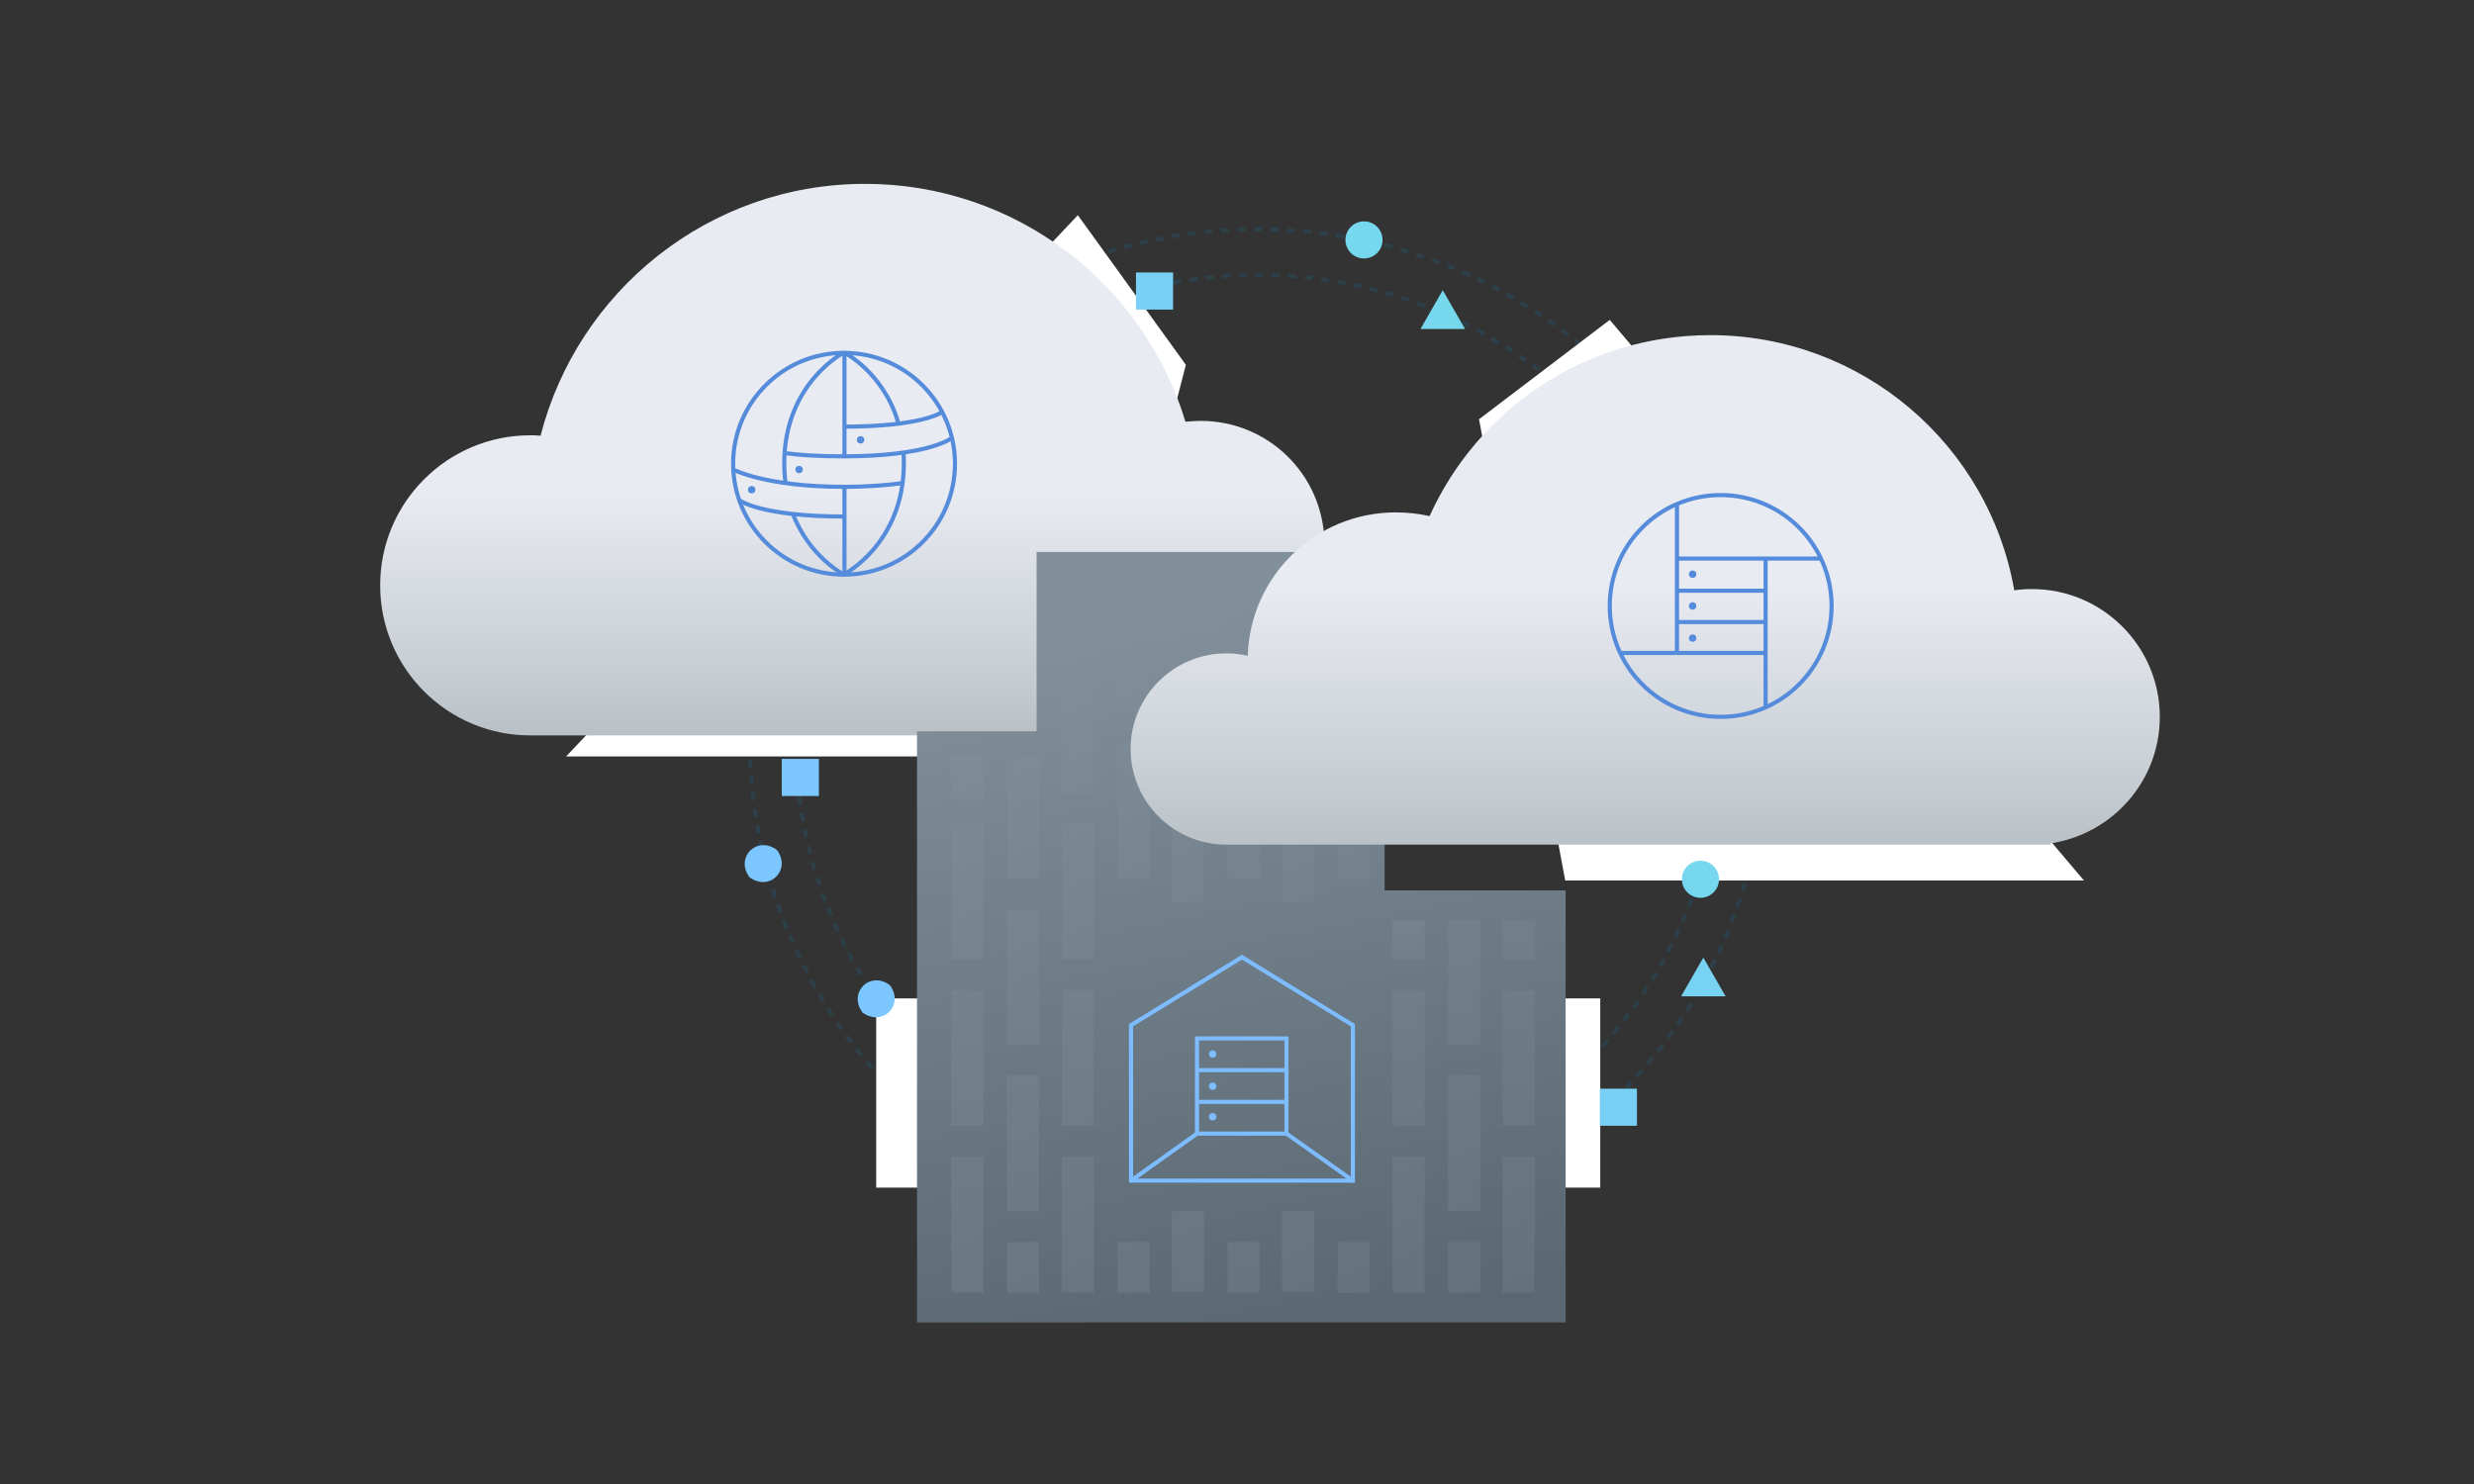 <?xml version="1.0" encoding="utf-8"?>
<!-- Generator: Adobe Illustrator 18.0.0, SVG Export Plug-In . SVG Version: 6.00 Build 0)  -->
<!DOCTYPE svg PUBLIC "-//W3C//DTD SVG 1.1//EN" "http://www.w3.org/Graphics/SVG/1.1/DTD/svg11.dtd">
<svg version="1.1" xmlns="http://www.w3.org/2000/svg" xmlns:xlink="http://www.w3.org/1999/xlink" x="0px" y="0px"
	 viewBox="0 0 600 360" enable-background="new 0 0 600 360" xml:space="preserve">
<rect x="0" y="0" width="600" height="360" fill="#333333" stroke="none"/>
<g id="locked">
	<g>
		
			<circle fill="none" stroke="#2D3F49" stroke-linejoin="round" stroke-miterlimit="10" stroke-dasharray="2,2" cx="305.1" cy="178.9" r="112.2"/>
		
			<circle fill="none" stroke="#2D3F49" stroke-linejoin="round" stroke-miterlimit="10" stroke-dasharray="2,2" cx="305.1" cy="178.9" r="123.3"/>
		<rect x="212.5" y="242.2" fill="#FFFFFF" width="175.6" height="45.9"/>
		<polygon fill="#FFFFFF" points="263.1,183.5 137.3,183.5 261.4,52.2 287.6,88.5 		"/>
		<polygon fill="#FFFFFF" points="379.6,213.6 505.4,213.6 390.4,77.6 358.7,101.7 		"/>
		<linearGradient id="SVGID_1_" gradientUnits="userSpaceOnUse" x1="219.028" y1="176.883" x2="219.028" y2="119.897">
			<stop  offset="0" style="stop-color:#BAC2C8"/>
			<stop  offset="0.384" style="stop-color:#CDD3D9"/>
			<stop  offset="1" style="stop-color:#E8EBF1"/>
		</linearGradient>
		<path fill="url(#SVGID_1_)" d="M345.8,154.8c0-12.1-9.1-22.1-20.9-23.4v-0.2h-3.7c-0.5-16.2-13.7-29.1-30-29.1
			c-1.2,0-2.5,0.1-3.7,0.2c-10.1-33.4-41.1-57.7-77.7-57.7c-37.9,0-69.7,26-78.7,61.1c-0.8-0.1-1.7-0.1-2.5-0.1
			c-20.1,0-36.4,16.3-36.4,36.4c0,20.1,16.3,36.4,36.4,36.4c0.2,0,0.4,0,0.6,0v0h195.7v-0.2C336.7,176.9,345.8,167,345.8,154.8z"/>
		<g>
			<linearGradient id="SVGID_2_" gradientUnits="userSpaceOnUse" x1="276.67" y1="143.182" x2="311.676" y2="323.061">
				<stop  offset="3.553492e-02" style="stop-color:#81909A"/>
				<stop  offset="0.326" style="stop-color:#74838D"/>
				<stop  offset="1" style="stop-color:#5A6872"/>
			</linearGradient>
			<polygon fill="url(#SVGID_2_)" points="222.4,320.8 379.7,320.8 379.7,216 335.8,216 335.8,133.9 251.4,133.9 251.4,177.4 
				222.4,177.4 			"/>
			<linearGradient id="SVGID_3_" gradientUnits="userSpaceOnUse" x1="216.925" y1="154.382" x2="288.015" y2="402.657">
				<stop  offset="3.553492e-02" style="stop-color:#81909A"/>
				<stop  offset="0.326" style="stop-color:#74838D"/>
				<stop  offset="1" style="stop-color:#5A6872"/>
			</linearGradient>
			<rect x="230.7" y="199.9" fill="url(#SVGID_3_)" width="7.8" height="32.9"/>
			<linearGradient id="SVGID_4_" gradientUnits="userSpaceOnUse" x1="224.258" y1="152.282" x2="295.348" y2="400.558">
				<stop  offset="3.553492e-02" style="stop-color:#81909A"/>
				<stop  offset="0.326" style="stop-color:#74838D"/>
				<stop  offset="1" style="stop-color:#5A6872"/>
			</linearGradient>
			<rect x="230.7" y="183.1" fill="url(#SVGID_4_)" width="7.8" height="11.1"/>
			<linearGradient id="SVGID_5_" gradientUnits="userSpaceOnUse" x1="206.252" y1="157.438" x2="277.342" y2="405.714">
				<stop  offset="3.553492e-02" style="stop-color:#81909A"/>
				<stop  offset="0.326" style="stop-color:#74838D"/>
				<stop  offset="1" style="stop-color:#5A6872"/>
			</linearGradient>
			<rect x="230.7" y="240.2" fill="url(#SVGID_5_)" width="7.8" height="32.9"/>
			<linearGradient id="SVGID_6_" gradientUnits="userSpaceOnUse" x1="195.578" y1="160.494" x2="266.668" y2="408.77">
				<stop  offset="3.553492e-02" style="stop-color:#81909A"/>
				<stop  offset="0.326" style="stop-color:#74838D"/>
				<stop  offset="1" style="stop-color:#5A6872"/>
			</linearGradient>
			<rect x="230.7" y="280.6" fill="url(#SVGID_6_)" width="7.8" height="32.9"/>
			<linearGradient id="SVGID_7_" gradientUnits="userSpaceOnUse" x1="234.216" y1="149.431" x2="305.306" y2="397.707">
				<stop  offset="3.553492e-02" style="stop-color:#81909A"/>
				<stop  offset="0.326" style="stop-color:#74838D"/>
				<stop  offset="1" style="stop-color:#5A6872"/>
			</linearGradient>
			<rect x="244.2" y="183.1" fill="url(#SVGID_7_)" width="7.8" height="30.1"/>
			<linearGradient id="SVGID_8_" gradientUnits="userSpaceOnUse" x1="223.915" y1="152.38" x2="295.005" y2="400.656">
				<stop  offset="3.553492e-02" style="stop-color:#81909A"/>
				<stop  offset="0.326" style="stop-color:#74838D"/>
				<stop  offset="1" style="stop-color:#5A6872"/>
			</linearGradient>
			<rect x="244.2" y="220.6" fill="url(#SVGID_8_)" width="7.8" height="32.9"/>
			<linearGradient id="SVGID_9_" gradientUnits="userSpaceOnUse" x1="213.242" y1="155.436" x2="284.331" y2="403.712">
				<stop  offset="3.553492e-02" style="stop-color:#81909A"/>
				<stop  offset="0.326" style="stop-color:#74838D"/>
				<stop  offset="1" style="stop-color:#5A6872"/>
			</linearGradient>
			<rect x="244.2" y="260.9" fill="url(#SVGID_9_)" width="7.8" height="32.9"/>
			<linearGradient id="SVGID_10_" gradientUnits="userSpaceOnUse" x1="205.296" y1="157.711" x2="276.386" y2="405.987">
				<stop  offset="3.553492e-02" style="stop-color:#81909A"/>
				<stop  offset="0.326" style="stop-color:#74838D"/>
				<stop  offset="1" style="stop-color:#5A6872"/>
			</linearGradient>
			<rect x="244.2" y="301.3" fill="url(#SVGID_10_)" width="7.8" height="12.3"/>
			<linearGradient id="SVGID_11_" gradientUnits="userSpaceOnUse" x1="252.305" y1="144.251" x2="323.395" y2="392.527">
				<stop  offset="3.553492e-02" style="stop-color:#81909A"/>
				<stop  offset="0.326" style="stop-color:#74838D"/>
				<stop  offset="1" style="stop-color:#5A6872"/>
			</linearGradient>
			<rect x="257.5" y="159.6" fill="url(#SVGID_11_)" width="7.8" height="32.9"/>
			<linearGradient id="SVGID_12_" gradientUnits="userSpaceOnUse" x1="241.632" y1="147.307" x2="312.722" y2="395.583">
				<stop  offset="3.553492e-02" style="stop-color:#81909A"/>
				<stop  offset="0.326" style="stop-color:#74838D"/>
				<stop  offset="1" style="stop-color:#5A6872"/>
			</linearGradient>
			<rect x="257.5" y="199.9" fill="url(#SVGID_12_)" width="7.8" height="32.9"/>
			<linearGradient id="SVGID_13_" gradientUnits="userSpaceOnUse" x1="230.958" y1="150.363" x2="302.048" y2="398.639">
				<stop  offset="3.553492e-02" style="stop-color:#81909A"/>
				<stop  offset="0.326" style="stop-color:#74838D"/>
				<stop  offset="1" style="stop-color:#5A6872"/>
			</linearGradient>
			<rect x="257.5" y="240.2" fill="url(#SVGID_13_)" width="7.8" height="32.9"/>
			<linearGradient id="SVGID_14_" gradientUnits="userSpaceOnUse" x1="220.285" y1="153.42" x2="291.375" y2="401.695">
				<stop  offset="3.553492e-02" style="stop-color:#81909A"/>
				<stop  offset="0.326" style="stop-color:#74838D"/>
				<stop  offset="1" style="stop-color:#5A6872"/>
			</linearGradient>
			<rect x="257.5" y="280.6" fill="url(#SVGID_14_)" width="7.8" height="32.9"/>
			<linearGradient id="SVGID_15_" gradientUnits="userSpaceOnUse" x1="259.295" y1="142.25" x2="330.385" y2="390.526">
				<stop  offset="3.553492e-02" style="stop-color:#81909A"/>
				<stop  offset="0.326" style="stop-color:#74838D"/>
				<stop  offset="1" style="stop-color:#5A6872"/>
			</linearGradient>
			<rect x="271" y="180.3" fill="url(#SVGID_15_)" width="7.8" height="32.9"/>
			<linearGradient id="SVGID_16_" gradientUnits="userSpaceOnUse" x1="248.622" y1="145.306" x2="319.711" y2="393.582">
				<stop  offset="3.553492e-02" style="stop-color:#81909A"/>
				<stop  offset="0.326" style="stop-color:#74838D"/>
				<stop  offset="1" style="stop-color:#5A6872"/>
			</linearGradient>
			<rect x="271" y="220.6" fill="url(#SVGID_16_)" width="7.8" height="32.9"/>
			<linearGradient id="SVGID_17_" gradientUnits="userSpaceOnUse" x1="237.948" y1="148.362" x2="309.038" y2="396.638">
				<stop  offset="3.553492e-02" style="stop-color:#81909A"/>
				<stop  offset="0.326" style="stop-color:#74838D"/>
				<stop  offset="1" style="stop-color:#5A6872"/>
			</linearGradient>
			<rect x="271" y="260.9" fill="url(#SVGID_17_)" width="7.8" height="32.9"/>
			<linearGradient id="SVGID_18_" gradientUnits="userSpaceOnUse" x1="230.003" y1="150.637" x2="301.092" y2="398.913">
				<stop  offset="3.553492e-02" style="stop-color:#81909A"/>
				<stop  offset="0.326" style="stop-color:#74838D"/>
				<stop  offset="1" style="stop-color:#5A6872"/>
			</linearGradient>
			<rect x="271" y="301.3" fill="url(#SVGID_18_)" width="7.8" height="12.3"/>
			<linearGradient id="SVGID_19_" gradientUnits="userSpaceOnUse" x1="277.012" y1="137.177" x2="348.102" y2="385.453">
				<stop  offset="3.553492e-02" style="stop-color:#81909A"/>
				<stop  offset="0.326" style="stop-color:#74838D"/>
				<stop  offset="1" style="stop-color:#5A6872"/>
			</linearGradient>
			<rect x="284.2" y="159.6" fill="url(#SVGID_19_)" width="7.8" height="32.9"/>
			<linearGradient id="SVGID_20_" gradientUnits="userSpaceOnUse" x1="266.338" y1="140.233" x2="337.428" y2="388.509">
				<stop  offset="3.553492e-02" style="stop-color:#81909A"/>
				<stop  offset="0.326" style="stop-color:#74838D"/>
				<stop  offset="1" style="stop-color:#5A6872"/>
			</linearGradient>
			<rect x="284.2" y="199.9" fill="url(#SVGID_20_)" width="7.8" height="32.9"/>
			<linearGradient id="SVGID_21_" gradientUnits="userSpaceOnUse" x1="255.665" y1="143.289" x2="326.755" y2="391.565">
				<stop  offset="3.553492e-02" style="stop-color:#81909A"/>
				<stop  offset="0.326" style="stop-color:#74838D"/>
				<stop  offset="1" style="stop-color:#5A6872"/>
			</linearGradient>
			<rect x="284.2" y="240.2" fill="url(#SVGID_21_)" width="7.8" height="32.9"/>
			<linearGradient id="SVGID_22_" gradientUnits="userSpaceOnUse" x1="244.992" y1="146.345" x2="316.081" y2="394.621">
				<stop  offset="3.553492e-02" style="stop-color:#81909A"/>
				<stop  offset="0.326" style="stop-color:#74838D"/>
				<stop  offset="1" style="stop-color:#5A6872"/>
			</linearGradient>
			<rect x="284.2" y="280.6" fill="url(#SVGID_22_)" width="7.8" height="32.9"/>
			<linearGradient id="SVGID_23_" gradientUnits="userSpaceOnUse" x1="284.002" y1="135.175" x2="355.091" y2="383.451">
				<stop  offset="3.553492e-02" style="stop-color:#81909A"/>
				<stop  offset="0.326" style="stop-color:#74838D"/>
				<stop  offset="1" style="stop-color:#5A6872"/>
			</linearGradient>
			<rect x="297.7" y="180.3" fill="url(#SVGID_23_)" width="7.8" height="32.9"/>
			<linearGradient id="SVGID_24_" gradientUnits="userSpaceOnUse" x1="273.328" y1="138.232" x2="344.418" y2="386.507">
				<stop  offset="3.553492e-02" style="stop-color:#81909A"/>
				<stop  offset="0.326" style="stop-color:#74838D"/>
				<stop  offset="1" style="stop-color:#5A6872"/>
			</linearGradient>
			<rect x="297.7" y="220.6" fill="url(#SVGID_24_)" width="7.8" height="32.9"/>
			<linearGradient id="SVGID_25_" gradientUnits="userSpaceOnUse" x1="262.655" y1="141.288" x2="333.745" y2="389.563">
				<stop  offset="3.553492e-02" style="stop-color:#81909A"/>
				<stop  offset="0.326" style="stop-color:#74838D"/>
				<stop  offset="1" style="stop-color:#5A6872"/>
			</linearGradient>
			<rect x="297.7" y="260.9" fill="url(#SVGID_25_)" width="7.8" height="32.9"/>
			<linearGradient id="SVGID_26_" gradientUnits="userSpaceOnUse" x1="254.709" y1="143.563" x2="325.799" y2="391.839">
				<stop  offset="3.553492e-02" style="stop-color:#81909A"/>
				<stop  offset="0.326" style="stop-color:#74838D"/>
				<stop  offset="1" style="stop-color:#5A6872"/>
			</linearGradient>
			<rect x="297.7" y="301.3" fill="url(#SVGID_26_)" width="7.8" height="12.3"/>
			<linearGradient id="SVGID_27_" gradientUnits="userSpaceOnUse" x1="301.718" y1="130.102" x2="372.808" y2="378.378">
				<stop  offset="3.553492e-02" style="stop-color:#81909A"/>
				<stop  offset="0.326" style="stop-color:#74838D"/>
				<stop  offset="1" style="stop-color:#5A6872"/>
			</linearGradient>
			<rect x="310.9" y="159.6" fill="url(#SVGID_27_)" width="7.8" height="32.9"/>
			<linearGradient id="SVGID_28_" gradientUnits="userSpaceOnUse" x1="291.045" y1="133.159" x2="362.135" y2="381.434">
				<stop  offset="3.553492e-02" style="stop-color:#81909A"/>
				<stop  offset="0.326" style="stop-color:#74838D"/>
				<stop  offset="1" style="stop-color:#5A6872"/>
			</linearGradient>
			<rect x="310.9" y="199.9" fill="url(#SVGID_28_)" width="7.8" height="32.9"/>
			<linearGradient id="SVGID_29_" gradientUnits="userSpaceOnUse" x1="280.372" y1="136.215" x2="351.461" y2="384.491">
				<stop  offset="3.553492e-02" style="stop-color:#81909A"/>
				<stop  offset="0.326" style="stop-color:#74838D"/>
				<stop  offset="1" style="stop-color:#5A6872"/>
			</linearGradient>
			<rect x="310.9" y="240.2" fill="url(#SVGID_29_)" width="7.8" height="32.9"/>
			<linearGradient id="SVGID_30_" gradientUnits="userSpaceOnUse" x1="269.698" y1="139.271" x2="340.788" y2="387.547">
				<stop  offset="3.553492e-02" style="stop-color:#81909A"/>
				<stop  offset="0.326" style="stop-color:#74838D"/>
				<stop  offset="1" style="stop-color:#5A6872"/>
			</linearGradient>
			<rect x="310.9" y="280.6" fill="url(#SVGID_30_)" width="7.8" height="32.9"/>
			<linearGradient id="SVGID_31_" gradientUnits="userSpaceOnUse" x1="308.708" y1="128.101" x2="379.798" y2="376.377">
				<stop  offset="3.553492e-02" style="stop-color:#81909A"/>
				<stop  offset="0.326" style="stop-color:#74838D"/>
				<stop  offset="1" style="stop-color:#5A6872"/>
			</linearGradient>
			<rect x="324.4" y="180.3" fill="url(#SVGID_31_)" width="7.8" height="32.9"/>
			<linearGradient id="SVGID_32_" gradientUnits="userSpaceOnUse" x1="298.035" y1="131.157" x2="369.125" y2="379.433">
				<stop  offset="3.553492e-02" style="stop-color:#81909A"/>
				<stop  offset="0.326" style="stop-color:#74838D"/>
				<stop  offset="1" style="stop-color:#5A6872"/>
			</linearGradient>
			<rect x="324.4" y="220.6" fill="url(#SVGID_32_)" width="7.8" height="32.9"/>
			<linearGradient id="SVGID_33_" gradientUnits="userSpaceOnUse" x1="287.361" y1="134.213" x2="358.451" y2="382.489">
				<stop  offset="3.553492e-02" style="stop-color:#81909A"/>
				<stop  offset="0.326" style="stop-color:#74838D"/>
				<stop  offset="1" style="stop-color:#5A6872"/>
			</linearGradient>
			<rect x="324.4" y="260.9" fill="url(#SVGID_33_)" width="7.8" height="32.9"/>
			<linearGradient id="SVGID_34_" gradientUnits="userSpaceOnUse" x1="279.416" y1="136.488" x2="350.506" y2="384.764">
				<stop  offset="3.553492e-02" style="stop-color:#81909A"/>
				<stop  offset="0.326" style="stop-color:#74838D"/>
				<stop  offset="1" style="stop-color:#5A6872"/>
			</linearGradient>
			<rect x="324.4" y="301.3" fill="url(#SVGID_34_)" width="7.8" height="12.3"/>
			<linearGradient id="SVGID_35_" gradientUnits="userSpaceOnUse" x1="260.351" y1="141.947" x2="331.441" y2="390.223">
				<stop  offset="3.553492e-02" style="stop-color:#81909A"/>
				<stop  offset="0.326" style="stop-color:#74838D"/>
				<stop  offset="1" style="stop-color:#5A6872"/>
			</linearGradient>
			<rect x="257.5" y="139.5" fill="url(#SVGID_35_)" width="7.8" height="12.2"/>
			<linearGradient id="SVGID_36_" gradientUnits="userSpaceOnUse" x1="270.076" y1="139.163" x2="341.166" y2="387.438">
				<stop  offset="3.553492e-02" style="stop-color:#81909A"/>
				<stop  offset="0.326" style="stop-color:#74838D"/>
				<stop  offset="1" style="stop-color:#5A6872"/>
			</linearGradient>
			<rect x="271" y="139.5" fill="url(#SVGID_36_)" width="7.8" height="32.9"/>
			<linearGradient id="SVGID_37_" gradientUnits="userSpaceOnUse" x1="285.058" y1="134.873" x2="356.148" y2="383.149">
				<stop  offset="3.553492e-02" style="stop-color:#81909A"/>
				<stop  offset="0.326" style="stop-color:#74838D"/>
				<stop  offset="1" style="stop-color:#5A6872"/>
			</linearGradient>
			<rect x="284.2" y="139.5" fill="url(#SVGID_37_)" width="7.8" height="12.2"/>
			<linearGradient id="SVGID_38_" gradientUnits="userSpaceOnUse" x1="294.783" y1="132.088" x2="365.873" y2="380.364">
				<stop  offset="3.553492e-02" style="stop-color:#81909A"/>
				<stop  offset="0.326" style="stop-color:#74838D"/>
				<stop  offset="1" style="stop-color:#5A6872"/>
			</linearGradient>
			<rect x="297.7" y="139.5" fill="url(#SVGID_38_)" width="7.8" height="32.9"/>
			<linearGradient id="SVGID_39_" gradientUnits="userSpaceOnUse" x1="309.764" y1="127.799" x2="380.854" y2="376.074">
				<stop  offset="3.553492e-02" style="stop-color:#81909A"/>
				<stop  offset="0.326" style="stop-color:#74838D"/>
				<stop  offset="1" style="stop-color:#5A6872"/>
			</linearGradient>
			<rect x="310.9" y="139.5" fill="url(#SVGID_39_)" width="7.8" height="12.2"/>
			<linearGradient id="SVGID_40_" gradientUnits="userSpaceOnUse" x1="319.489" y1="125.014" x2="390.579" y2="373.29">
				<stop  offset="3.553492e-02" style="stop-color:#81909A"/>
				<stop  offset="0.326" style="stop-color:#74838D"/>
				<stop  offset="1" style="stop-color:#5A6872"/>
			</linearGradient>
			<rect x="324.4" y="139.5" fill="url(#SVGID_40_)" width="7.8" height="32.9"/>
			<linearGradient id="SVGID_41_" gradientUnits="userSpaceOnUse" x1="332.956" y1="197.865" x2="356.727" y2="280.883">
				<stop  offset="3.553492e-02" style="stop-color:#81909A"/>
				<stop  offset="0.326" style="stop-color:#74838D"/>
				<stop  offset="1" style="stop-color:#5A6872"/>
			</linearGradient>
			<rect x="337.7" y="223.3" fill="url(#SVGID_41_)" width="7.8" height="9.5"/>
			<linearGradient id="SVGID_42_" gradientUnits="userSpaceOnUse" x1="305.078" y1="129.14" x2="376.168" y2="377.416">
				<stop  offset="3.553492e-02" style="stop-color:#81909A"/>
				<stop  offset="0.326" style="stop-color:#74838D"/>
				<stop  offset="1" style="stop-color:#5A6872"/>
			</linearGradient>
			<rect x="337.7" y="240.2" fill="url(#SVGID_42_)" width="7.8" height="32.9"/>
			<linearGradient id="SVGID_43_" gradientUnits="userSpaceOnUse" x1="294.405" y1="132.197" x2="365.495" y2="380.472">
				<stop  offset="3.553492e-02" style="stop-color:#81909A"/>
				<stop  offset="0.326" style="stop-color:#74838D"/>
				<stop  offset="1" style="stop-color:#5A6872"/>
			</linearGradient>
			<rect x="337.7" y="280.6" fill="url(#SVGID_43_)" width="7.8" height="32.9"/>
			<linearGradient id="SVGID_44_" gradientUnits="userSpaceOnUse" x1="325.221" y1="134.092" x2="390.861" y2="363.331">
				<stop  offset="3.553492e-02" style="stop-color:#81909A"/>
				<stop  offset="0.326" style="stop-color:#74838D"/>
				<stop  offset="1" style="stop-color:#5A6872"/>
			</linearGradient>
			<rect x="351.2" y="223.3" fill="url(#SVGID_44_)" width="7.8" height="30.2"/>
			<linearGradient id="SVGID_45_" gradientUnits="userSpaceOnUse" x1="312.068" y1="127.139" x2="383.158" y2="375.415">
				<stop  offset="3.553492e-02" style="stop-color:#81909A"/>
				<stop  offset="0.326" style="stop-color:#74838D"/>
				<stop  offset="1" style="stop-color:#5A6872"/>
			</linearGradient>
			<rect x="351.2" y="260.9" fill="url(#SVGID_45_)" width="7.8" height="32.9"/>
			<linearGradient id="SVGID_46_" gradientUnits="userSpaceOnUse" x1="304.122" y1="129.414" x2="375.212" y2="377.69">
				<stop  offset="3.553492e-02" style="stop-color:#81909A"/>
				<stop  offset="0.326" style="stop-color:#74838D"/>
				<stop  offset="1" style="stop-color:#5A6872"/>
			</linearGradient>
			<rect x="351.2" y="301.3" fill="url(#SVGID_46_)" width="7.8" height="12.3"/>
			<linearGradient id="SVGID_47_" gradientUnits="userSpaceOnUse" x1="335.931" y1="114.894" x2="410.152" y2="374.104">
				<stop  offset="3.553492e-02" style="stop-color:#81909A"/>
				<stop  offset="0.326" style="stop-color:#74838D"/>
				<stop  offset="1" style="stop-color:#5A6872"/>
			</linearGradient>
			<rect x="364.4" y="223.3" fill="url(#SVGID_47_)" width="7.8" height="9.5"/>
			<linearGradient id="SVGID_48_" gradientUnits="userSpaceOnUse" x1="329.785" y1="122.066" x2="400.875" y2="370.342">
				<stop  offset="3.553492e-02" style="stop-color:#81909A"/>
				<stop  offset="0.326" style="stop-color:#74838D"/>
				<stop  offset="1" style="stop-color:#5A6872"/>
			</linearGradient>
			<rect x="364.4" y="240.2" fill="url(#SVGID_48_)" width="7.8" height="32.9"/>
			<linearGradient id="SVGID_49_" gradientUnits="userSpaceOnUse" x1="319.111" y1="125.122" x2="390.201" y2="373.398">
				<stop  offset="3.553492e-02" style="stop-color:#81909A"/>
				<stop  offset="0.326" style="stop-color:#74838D"/>
				<stop  offset="1" style="stop-color:#5A6872"/>
			</linearGradient>
			<rect x="364.4" y="280.6" fill="url(#SVGID_49_)" width="7.8" height="32.9"/>
			<linearGradient id="SVGID_50_" gradientUnits="userSpaceOnUse" x1="279.442" y1="142.642" x2="314.449" y2="322.521">
				<stop  offset="3.553492e-02" style="stop-color:#81909A"/>
				<stop  offset="0.326" style="stop-color:#74838D"/>
				<stop  offset="1" style="stop-color:#5A6872"/>
			</linearGradient>
			<rect x="267.3" y="219" fill="url(#SVGID_50_)" width="68.5" height="74.8"/>
		</g>
		<g>
			<polygon fill="none" stroke="#7CBCFF" stroke-linecap="round" stroke-miterlimit="10" points="328.1,286.4 274.3,286.4 
				274.3,248.7 301.2,232.2 328.1,248.7 			"/>
			<line fill="none" stroke="#7CBCFF" stroke-linecap="round" stroke-miterlimit="10" x1="274.3" y1="286.4" x2="290.3" y2="275"/>
			<line fill="none" stroke="#7CBCFF" stroke-linecap="round" stroke-miterlimit="10" x1="328.1" y1="286.4" x2="312" y2="275"/>
			
				<rect x="290.3" y="251.9" fill="none" stroke="#7CBCFF" stroke-linecap="round" stroke-miterlimit="10" width="21.7" height="23.1"/>
			<line fill="none" stroke="#7CBCFF" stroke-miterlimit="10" x1="290" y1="259.6" x2="312.1" y2="259.6"/>
			<line fill="none" stroke="#7CBCFF" stroke-miterlimit="10" x1="290" y1="267.3" x2="312.1" y2="267.3"/>
		</g>
		<g>
			<circle fill="none" stroke="#558BDB" stroke-miterlimit="10" cx="204.7" cy="112.5" r="26.9"/>
			<path fill="none" stroke="#558BDB" stroke-miterlimit="10" d="M204.6,103.5c19.1,0,23.8-3.5,23.8-3.5"/>
			<path fill="none" stroke="#558BDB" stroke-miterlimit="10" d="M179.2,121.3c0,0,5.1,4,25.5,4"/>
			<path fill="none" stroke="#558BDB" stroke-miterlimit="10" d="M192.2,124.4c4,10.7,12.5,15,12.5,15"/>
			<path fill="none" stroke="#558BDB" stroke-miterlimit="10" d="M204.7,85.5c0,0-14.5,7.4-14.5,26.9c0,1.6,0.1,3.2,0.3,4.7"/>
			<path fill="none" stroke="#558BDB" stroke-miterlimit="10" d="M219.1,109.7c0.1,0.9,0.1,1.8,0.1,2.7c0,19.5-14.5,26.9-14.5,26.9"
				/>
			<path fill="none" stroke="#558BDB" stroke-miterlimit="10" d="M204.7,85.5c0,0,9.5,4.8,13.1,16.9"/>
			<line fill="none" stroke="#558BDB" stroke-miterlimit="10" x1="204.8" y1="85.5" x2="204.8" y2="110.8"/>
			<line fill="none" stroke="#558BDB" stroke-miterlimit="10" x1="204.8" y1="118" x2="204.8" y2="139.3"/>
			<path fill="none" stroke="#558BDB" stroke-miterlimit="10" d="M190.2,109.9c3.6,0.5,8.2,0.8,14.4,0.8c21,0,26.3-4.5,26.3-4.5"/>
			<path fill="none" stroke="#558BDB" stroke-miterlimit="10" d="M177.8,113.9c0,0,7.9,4.2,26.9,4.2c5.7,0,10.4-0.4,14.2-0.9"/>
		</g>
		<g>
			<linearGradient id="SVGID_51_" gradientUnits="userSpaceOnUse" x1="483.258" y1="3.878" x2="242.761" y2="134.969">
				<stop  offset="0" style="stop-color:#6EEDD8"/>
				<stop  offset="1" style="stop-color:#7CC7FF"/>
			</linearGradient>
			<polygon fill="url(#SVGID_51_)" points="344.5,79.8 349.9,70.4 355.3,79.8 			"/>
			<linearGradient id="SVGID_52_" gradientUnits="userSpaceOnUse" x1="579.353" y1="147.843" x2="338.856" y2="278.934">
				<stop  offset="0" style="stop-color:#6EEDD8"/>
				<stop  offset="1" style="stop-color:#7CC7FF"/>
			</linearGradient>
			<polygon fill="url(#SVGID_52_)" points="407.7,241.7 413.1,232.3 418.5,241.7 			"/>
			<linearGradient id="SVGID_53_" gradientUnits="userSpaceOnUse" x1="490.515" y1="27.055" x2="250.018" y2="158.145">
				<stop  offset="0" style="stop-color:#6EEDD8"/>
				<stop  offset="1" style="stop-color:#7CC7FF"/>
			</linearGradient>
			<rect x="189.6" y="184.1" fill="url(#SVGID_53_)" width="9" height="9"/>
			<linearGradient id="SVGID_54_" gradientUnits="userSpaceOnUse" x1="464.241" y1="-29.865" x2="223.744" y2="101.225">
				<stop  offset="0" style="stop-color:#6EEDD8"/>
				<stop  offset="1" style="stop-color:#7CC7FF"/>
			</linearGradient>
			<rect x="275.5" y="66.1" fill="url(#SVGID_54_)" width="9" height="9"/>
			<linearGradient id="SVGID_55_" gradientUnits="userSpaceOnUse" x1="575.43" y1="168.933" x2="334.933" y2="300.024">
				<stop  offset="0" style="stop-color:#6EEDD8"/>
				<stop  offset="1" style="stop-color:#7CC7FF"/>
			</linearGradient>
			<rect x="388" y="264.1" fill="url(#SVGID_55_)" width="9" height="9"/>
			<linearGradient id="SVGID_56_" gradientUnits="userSpaceOnUse" x1="498.944" y1="38.407" x2="258.447" y2="169.497">
				<stop  offset="0" style="stop-color:#6EEDD8"/>
				<stop  offset="1" style="stop-color:#7CC7FF"/>
			</linearGradient>
			<path fill="url(#SVGID_56_)" d="M188.5,206.3c3.4,4.7-1.8,10-6.6,6.6c-0.1-0.1-0.2-0.1-0.2-0.2c-3.4-4.7,1.8-10,6.6-6.6
				C188.3,206.2,188.4,206.2,188.5,206.3z"/>
			<linearGradient id="SVGID_57_" gradientUnits="userSpaceOnUse" x1="517.819" y1="75.803" x2="277.322" y2="206.894">
				<stop  offset="0" style="stop-color:#6EEDD8"/>
				<stop  offset="1" style="stop-color:#7CC7FF"/>
			</linearGradient>
			<path fill="url(#SVGID_57_)" d="M215.9,239.1c3.4,4.7-1.8,10-6.6,6.6c-0.1-0.1-0.2-0.1-0.2-0.2c-3.4-4.7,1.8-10,6.6-6.6
				C215.7,238.9,215.8,239,215.9,239.1z"/>
			<linearGradient id="SVGID_58_" gradientUnits="userSpaceOnUse" x1="468.727" y1="-17.03" x2="228.23" y2="114.061">
				<stop  offset="0" style="stop-color:#6EEDD8"/>
				<stop  offset="1" style="stop-color:#7CC7FF"/>
			</linearGradient>
			<circle fill="url(#SVGID_58_)" cx="330.8" cy="58.2" r="4.5"/>
			<linearGradient id="SVGID_59_" gradientUnits="userSpaceOnUse" x1="552.594" y1="136.832" x2="312.097" y2="267.922">
				<stop  offset="0" style="stop-color:#6EEDD8"/>
				<stop  offset="1" style="stop-color:#7CC7FF"/>
			</linearGradient>
			<circle fill="url(#SVGID_59_)" cx="412.4" cy="213.3" r="4.5"/>
		</g>
		<linearGradient id="SVGID_60_" gradientUnits="userSpaceOnUse" x1="399.075" y1="204.338" x2="399.075" y2="142.373">
			<stop  offset="0" style="stop-color:#BAC2C8"/>
			<stop  offset="0.384" style="stop-color:#CDD3D9"/>
			<stop  offset="1" style="stop-color:#E8EBF1"/>
		</linearGradient>
		<path fill="url(#SVGID_60_)" d="M523.8,173.9c0-17.1-13.9-31-31-31c-1.5,0-2.9,0.1-4.3,0.3c-6.1-35.2-36.8-61.9-73.7-61.9
			c-30.3,0-56.4,18-68.1,43.9c-2.6-0.6-5.4-0.9-8.2-0.9c-19.5,0-35.3,15.5-35.9,34.8c-1.7-0.4-3.4-0.6-5.2-0.6
			c-12.8,0-23.2,10.4-23.2,23.2c0,12.8,10.4,23.2,23.2,23.2c2,0,5.8,0,5.8,0h194.1v-0.3C512.4,202.3,523.8,189.4,523.8,173.9z"/>
		<circle fill="#558BDB" cx="208.7" cy="106.7" r="0.9"/>
		<circle fill="#558BDB" cx="193.8" cy="113.9" r="0.9"/>
		<circle fill="#558BDB" cx="182.3" cy="118.8" r="0.9"/>
		<g>
			<g>
				<circle fill="none" stroke="#558BDB" stroke-miterlimit="10" cx="417.3" cy="147" r="26.9"/>
				<line fill="none" stroke="#558BDB" stroke-miterlimit="10" x1="406.7" y1="158.4" x2="406.7" y2="122.6"/>
				<line fill="none" stroke="#558BDB" stroke-miterlimit="10" x1="406.4" y1="143.3" x2="427.9" y2="143.3"/>
				<line fill="none" stroke="#558BDB" stroke-miterlimit="10" x1="406.4" y1="135.5" x2="441.6" y2="135.5"/>
				<line fill="none" stroke="#558BDB" stroke-miterlimit="10" x1="406.4" y1="150.9" x2="427.9" y2="150.9"/>
				<line fill="none" stroke="#558BDB" stroke-miterlimit="10" x1="406.4" y1="158.4" x2="427.9" y2="158.4"/>
				<line fill="none" stroke="#558BDB" stroke-miterlimit="10" x1="428.2" y1="135.3" x2="428.2" y2="171.6"/>
				<line fill="none" stroke="#558BDB" stroke-miterlimit="10" x1="406.4" y1="158.4" x2="392.9" y2="158.4"/>
			</g>
			<circle fill="#558BDB" cx="410.5" cy="139.3" r="0.9"/>
			<circle fill="#558BDB" cx="410.5" cy="147" r="0.9"/>
			<circle fill="#558BDB" cx="410.5" cy="154.8" r="0.9"/>
		</g>
		<circle fill="#7CBCFF" cx="294.1" cy="255.7" r="0.9"/>
		<circle fill="#7CBCFF" cx="294.1" cy="263.5" r="0.9"/>
		<circle fill="#7CBCFF" cx="294.1" cy="270.9" r="0.9"/>
	</g>
</g>
<g id="Layer_1">
</g>
</svg>
